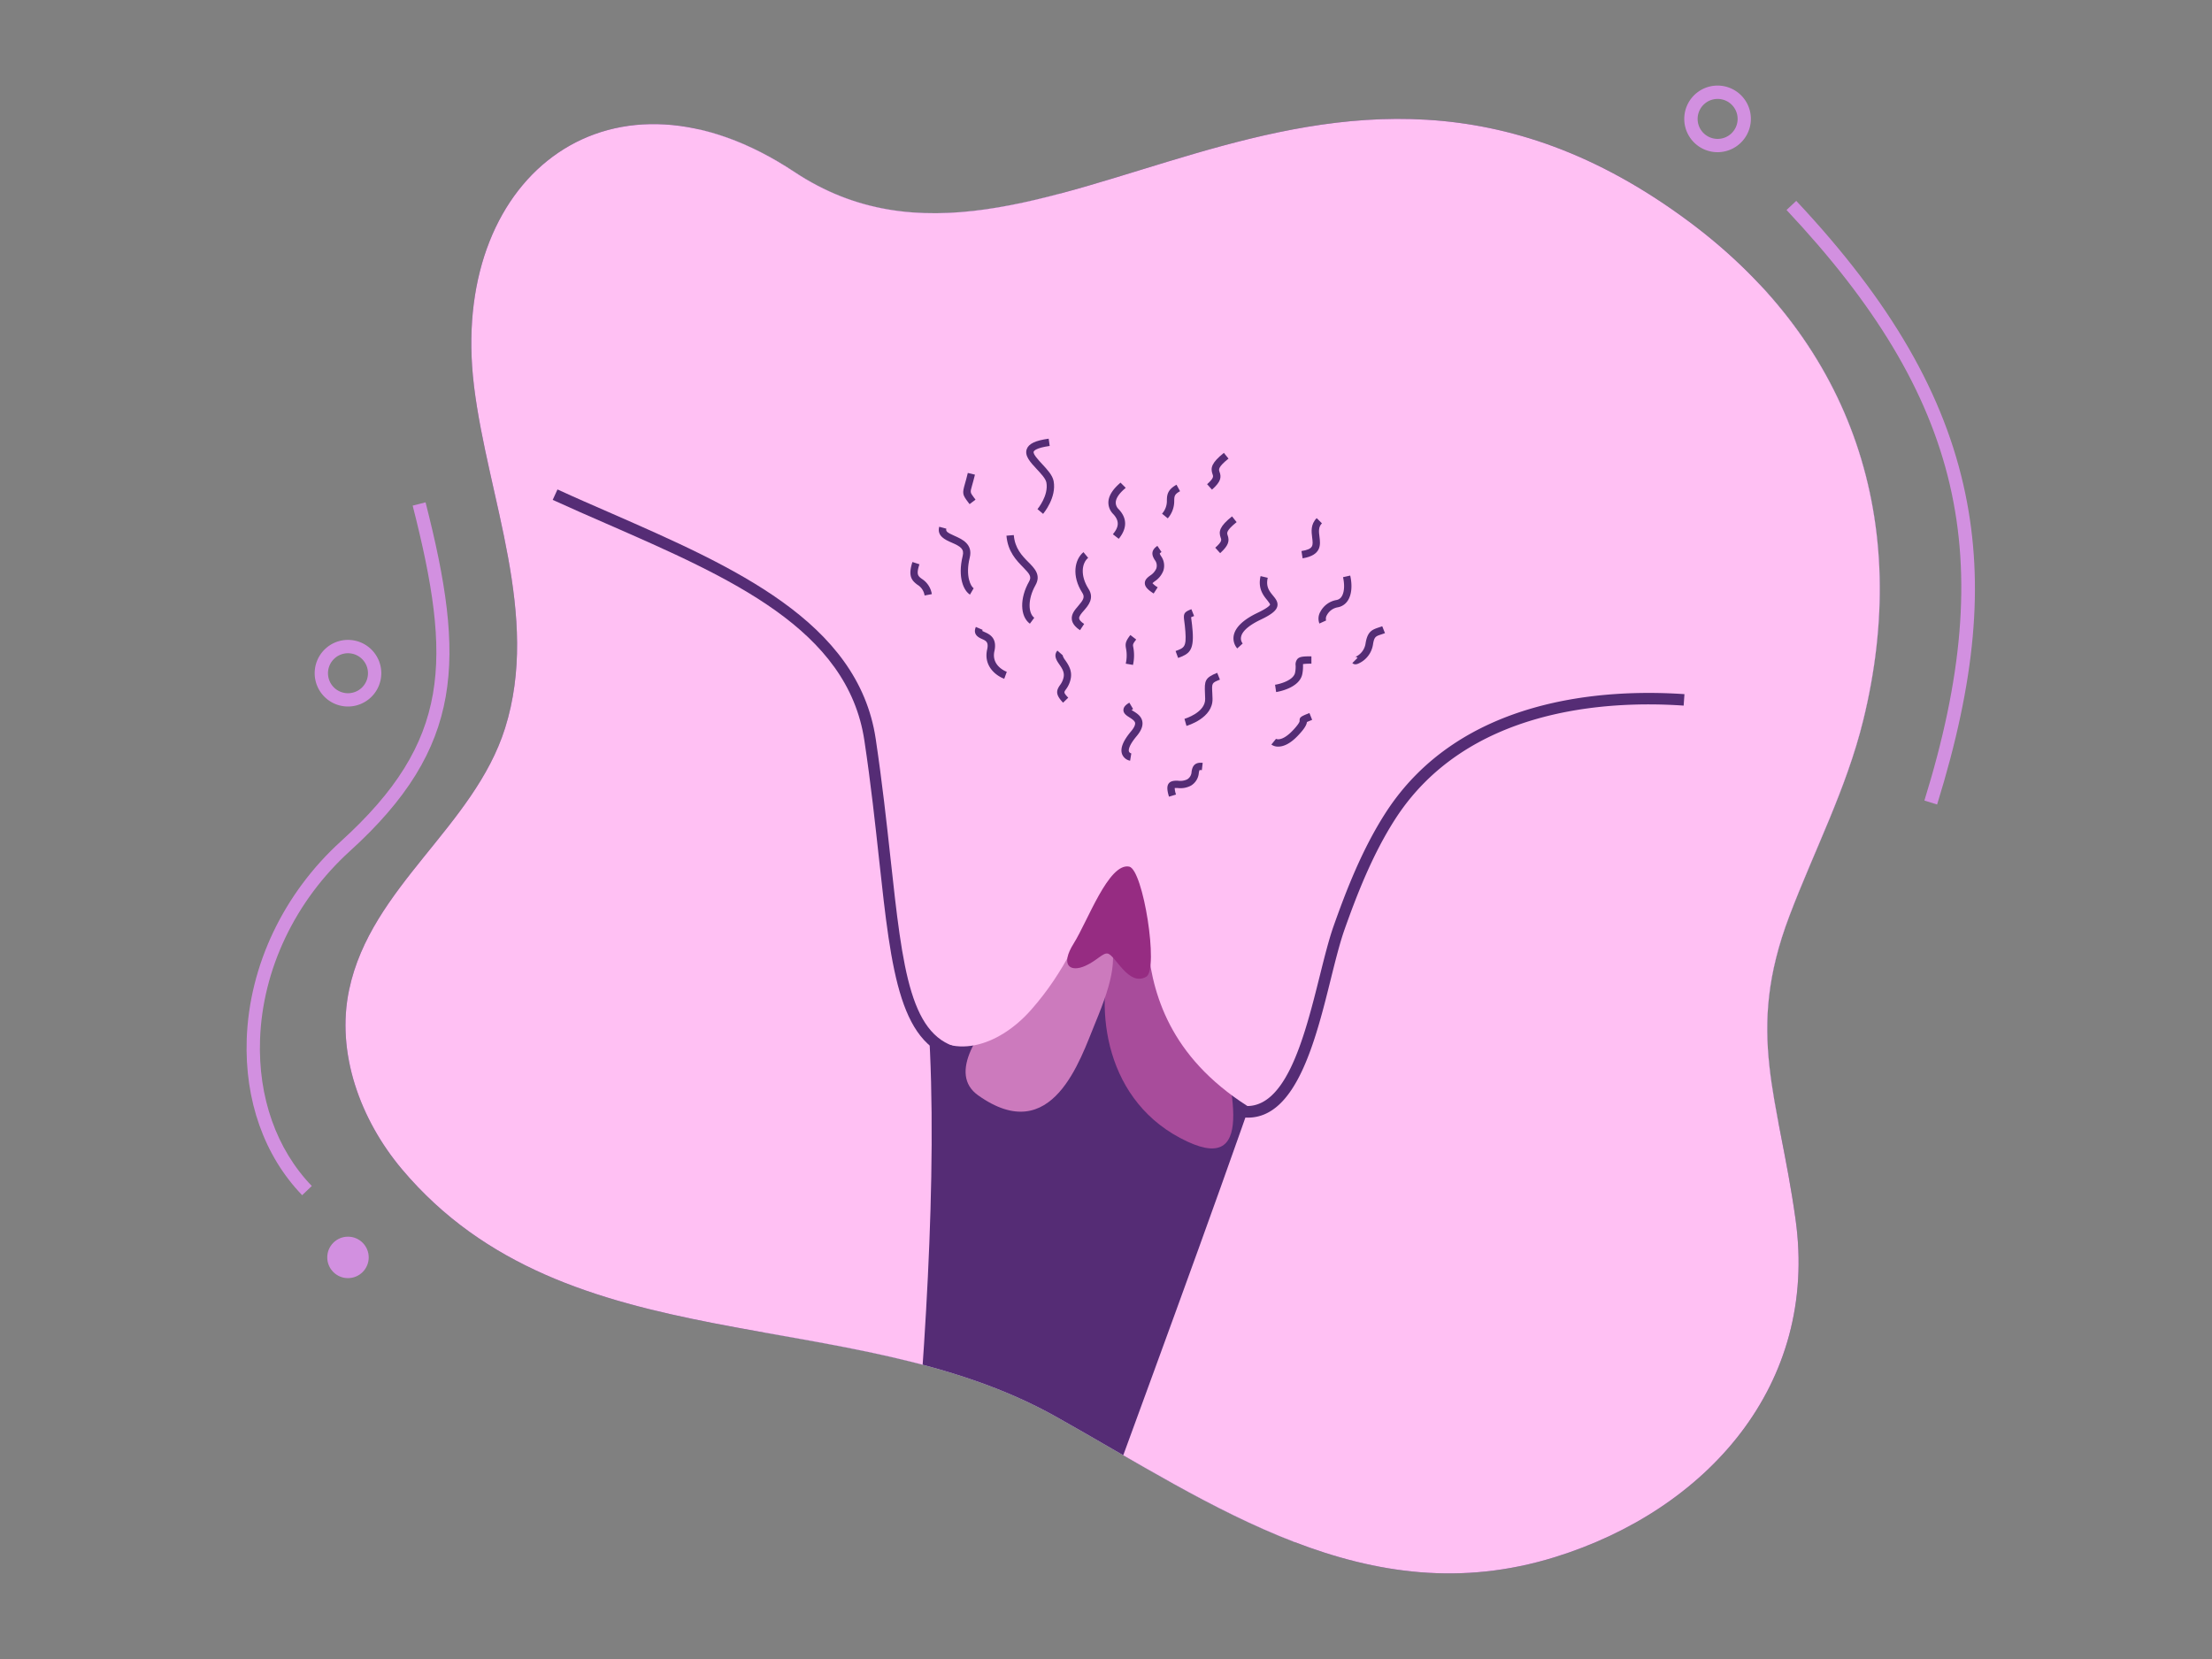 <svg xmlns="http://www.w3.org/2000/svg" xmlns:xlink="http://www.w3.org/1999/xlink" id="&#x421;&#x43B;&#x43E;&#x439;_1" data-name="&#x421;&#x43B;&#x43E;&#x439; 1" viewBox="0 0 812.18 609.13"><rect x="0" y="0" width="812.18" height="609.13" fill="#808080" stroke="none"/><defs><style>.cls-1{fill:none;}.cls-2{clip-path:url(#clip-path);}.cls-3{fill:#ece9ff;}.cls-4{fill:#552c75;}.cls-5{fill:#ffc0f3;}.cls-6{fill:#a84c9b;}.cls-7{fill:#cc7abd;}.cls-8{fill:#962c82;}.cls-9{fill:#d290e0;}</style><clipPath id="clip-path"><path class="cls-1" d="M173.63,137.93c-7-74.36,51.34-119,118-74.84C381.86,123,483.4-20.63,620.35,81.52c60.46,45.1,81.49,110.74,63.79,182.89-6.2,25.29-18,47.83-27.14,71.95-16.34,43.1-4,66.28,2.26,111.29,8.54,60.88-32.64,106.79-88.32,124.07-68.94,21.39-125.16-19-183.24-51.58l0,0c-75.88-42.59-179.26-18.64-240.09-90.81-15.31-18.17-24.34-42.8-19.4-66,8-37.8,45.81-59.72,57.25-96C198.42,226,179.17,183,174.07,142,173.9,140.65,173.75,139.29,173.63,137.93Z"></path></clipPath></defs><g class="cls-2"><path class="cls-3" d="M364.5,609.93C306,575.82,97,172.79,230.59,65s204.91,89.36,239.46,89.83S653.13,20.48,731.46,181.3,438.9,628.39,364.5,609.93Z"></path><rect class="cls-4" x="9.19" y="-33.19" width="879.35" height="669.4" transform="translate(66.98 -81.31) rotate(11.18)"></rect><path class="cls-5" d="M339.11,356.4c12,97.82-16.14,297.91-16.14,297.91S36.49,535,35.27,528.54,67.74-35.11,67.74-35.11l360-53L739.84.12l58.6,312.08L704.87,722.27S371,668.21,371.18,654.46s64.1-178,99.28-282.31"></path><path class="cls-6" d="M408.4,349.22c-6.65,21-2.94,55.85,27.71,70,25.79,11.93,15.56-22.15,9.58-49C439.1,340.71,408.4,349.22,408.4,349.22Z"></path><path class="cls-7" d="M406.52,341.14c4,9.86,2.4,18.14-4.44,34.63-5.37,12.93-15.63,45.87-42.95,26.39-22.11-15.76,42.76-63.4,42.76-63.4l4.91,1"></path><path class="cls-5" d="M309.8,233.56c-7.48,68.59,6.89,119.55,27.53,143.06,11.78,13.4,29.37,7.59,41.2-5.77,25.49-28.78,24.25-60.47,36.32-56.34,16.25,1.33-13.75,57.56,45.85,93.25C483.11,421.19,510,373.81,544.93,280"></path><path class="cls-4" d="M458.18,410.36a19.29,19.29,0,0,1-4.58-.58l1-4.09c17.08,4.21,24.25-24.43,30-47.45,1.71-6.85,3.33-13.32,5.06-18.22,4.62-13.06,10.49-28.21,19.05-41.51,27.43-42.64,80.54-45.64,109.77-43.64l-.29,4.21c-28.29-1.95-79.68.89-105.94,41.71-8.32,12.94-14.08,27.8-18.62,40.63-1.66,4.72-3.26,11.09-4.94,17.84C483,382.22,475.92,410.36,458.18,410.36Z"></path><path class="cls-4" d="M352.71,389.14c-22.35-4-25.37-31.69-29.94-73.62-1.42-13-3-27.72-5.39-43.59-6.11-40.91-49.1-59.7-94.61-79.6-6.53-2.85-13.29-5.8-19.83-8.79l1.75-3.83c6.51,3,13.25,5.91,19.77,8.76C269,208,315.09,228.09,321.54,271.31c2.38,15.95,4,30.72,5.42,43.75,4.52,41.47,7.25,66.5,26.49,69.94Z"></path><path class="cls-8" d="M398.49,354.63c-5.48,2.45-9.39-.05-4.25-8.24s12.81-29.65,20.35-28.2c5.17,1,10.91,37.73,6.31,40.42-6.54,3.81-11.33-7.92-14.2-8.49C404.93,349.77,402.75,352.73,398.49,354.63Z"></path><path class="cls-4" d="M383,188.68l-2.07-1.74c.05-.05,4.17-5,3.27-9.79-.26-1.4-2-3.26-3.52-4.89-2.34-2.51-4.56-4.88-3.69-7.34.7-2,3.18-3.17,8.05-3.85l.38,2.67c-5,.71-5.77,1.78-5.88,2.09-.32.9,1.67,3,3.12,4.58,1.86,2,3.79,4.07,4.2,6.24C388,182.69,383.17,188.44,383,188.68Z"></path><path class="cls-4" d="M410.76,197.82l-2.14-1.66.14-.18c1.61-2,2.71-4.32,0-7.21a6,6,0,0,1-1.79-4.41c.12-3.22,2.93-5.78,4.13-6.87l.31-.29,1.92,1.91-.41.38c-1,.86-3.17,2.89-3.25,5a3.36,3.36,0,0,0,1.06,2.46c3.12,3.3,3.17,6.92.17,10.73Z"></path><path class="cls-4" d="M428.77,190.32l-2.1-1.71a7,7,0,0,0,1.77-4.92c.05-1.79.11-3.83,3.54-5.71l1.3,2.38c-2.07,1.13-2.1,1.85-2.14,3.41A9.61,9.61,0,0,1,428.77,190.32Z"></path><path class="cls-4" d="M448,203.1l-1.8-2c2.54-2.24,2.31-2.87,2-3.67-.82-2.32-.4-4.16,4.16-7.83l1.69,2.11c-3.9,3.13-3.59,4-3.3,4.82C451.45,198.54,451.22,200.19,448,203.1Z"></path><path class="cls-4" d="M445,179.78l-1.79-2c2.53-2.24,2.31-2.87,2-3.67-.82-2.32-.4-4.16,4.16-7.83l1.7,2.11c-3.9,3.13-3.6,4-3.31,4.82C448.53,175.22,448.3,176.87,445,179.78Z"></path><path class="cls-4" d="M478.28,205l-.42-2.67c4.47-.72,4.3-2,3.93-4.93-.28-2.17-.62-4.87,1.66-7.16l1.92,1.91c-1.35,1.35-1.14,3-.9,4.91C484.84,199.9,485.34,203.84,478.28,205Z"></path><path class="cls-4" d="M454.28,238.08a5.63,5.63,0,0,1-1.29-4.73c.56-3,3.52-5.85,8.77-8.35,4-1.91,4.51-2.81,4.57-3s-.57-1-1-1.58c-1.42-1.72-3.56-4.33-2.48-8.89l2.63.62c-.77,3.26.61,4.93,1.94,6.55.94,1.15,1.92,2.33,1.58,3.89s-2.06,3-6.05,4.9c-5.47,2.6-7,4.88-7.26,6.35a2.91,2.91,0,0,0,.59,2.43Z"></path><path class="cls-4" d="M423.59,217.92c-2.24-1.43-3.18-2.5-3.24-3.71-.06-1.36,1-2.19,2-2.92a5.78,5.78,0,0,0,2.22-2.57,3.37,3.37,0,0,0-.61-3.17c-.66-1.11-1.89-3.18,1-5.12l1.51,2.25c-.57.38-.65.58-.65.58a4.67,4.67,0,0,0,.47.91,6,6,0,0,1,.84,5.42,8.16,8.16,0,0,1-3.13,3.84,8.38,8.38,0,0,0-.84.7,7.69,7.69,0,0,0,1.91,1.5Z"></path><path class="cls-4" d="M429.22,292.52c-.78-2.54-.8-4-.05-4.92s2.19-1,3.38-.94a5.86,5.86,0,0,0,3.37-.51,3.36,3.36,0,0,0,1.59-2.8c.22-1.28.63-3.66,4.08-3.25l-.31,2.69a1.78,1.78,0,0,0-.87,0,5.22,5.22,0,0,0-.24,1,6,6,0,0,1-2.87,4.66,8.2,8.2,0,0,1-4.88.89,10.49,10.49,0,0,0-1.1,0,7.83,7.83,0,0,0,.48,2.39Z"></path><path class="cls-4" d="M396.55,231.39c-1.84-1.23-2.82-2.51-3-3.91-.27-2,1.12-3.58,2.34-5,1.83-2.13,2.53-3.22,1.51-4.8-4-6.24-2.84-12.25.41-14.95l1.73,2.09c-2.33,1.93-3,6.47.14,11.4,2.21,3.44-.08,6.09-1.75,8-.89,1-1.81,2.1-1.7,2.87.08.57.71,1.27,1.84,2Z"></path><path class="cls-4" d="M378.14,229c-3.65-2.7-3.77-9.35-.3-15.47,1-1.76.29-2.73-2.18-5.25s-5.62-5.73-6.12-11.59l2.69-.23c.42,4.89,3,7.56,5.36,9.93s4.7,4.79,2.6,8.48c-3,5.34-2.59,10.36-.44,11.95Z"></path><path class="cls-4" d="M356,185.11l-.57-.76c-2.07-2.75-2.14-3.19-1.14-6.7.28-1,.64-2.22,1.06-4l2.62.63c-.43,1.78-.8,3.08-1.08,4.06-.7,2.46-.7,2.46.7,4.33l.59.78Z"></path><path class="cls-4" d="M356.14,218.32c-2.16-1.3-4.65-6.16-2.67-14.2.63-2.56-.75-3.46-4.05-4.9-2.32-1-5.48-2.4-4.57-5.81l2.61.7c-.25,1,.29,1.42,3,2.63s6.84,3,5.6,8c-1.7,6.89.46,10.66,1.44,11.25Z"></path><path class="cls-4" d="M484.45,228.94a5,5,0,0,1,.38-4.38,8.27,8.27,0,0,1,5.82-4.24,2.77,2.77,0,0,0,1.93-1.25c1-1.49,1.21-4.17.54-7.15l2.64-.59c.84,3.75.5,7.12-.93,9.25A5.49,5.49,0,0,1,491.1,223a5.56,5.56,0,0,0-3.88,2.82,2.53,2.53,0,0,0-.32,2Z"></path><path class="cls-4" d="M432.57,241.58l-.93-2.54c3.14-1.16,4-1.47,3.6-7.08-.12-1.78-.29-3-.41-3.88-.35-2.57-.2-3.26,2.15-4.22l.46-.18,1,2.5-.48.19-.62.26c0,.26.07.68.13,1.09.12.87.3,2.19.43,4.06C438.44,239.07,436.44,240.15,432.57,241.58Z"></path><path class="cls-4" d="M468.56,254.1l-.4-2.68c1.86-.28,6.8-1.63,7.36-4.46a11.07,11.07,0,0,0,.2-2.56,3.17,3.17,0,0,1,.69-2.48c.83-.84,2.12-.93,5.1-.94v2.71a22.39,22.39,0,0,0-3.08.14c0,.16,0,.37,0,.55a14.54,14.54,0,0,1-.26,3.1C477.13,252.76,468.91,254.05,468.56,254.1Z"></path><path class="cls-4" d="M497.69,243.91a1.56,1.56,0,0,1-1.15-.45l1.91-1.92a1,1,0,0,0-.82-.33,6.43,6.43,0,0,0,3.76-4.92c.68-4.33,2.28-5.06,4.83-5.9.4-.13.83-.27,1.3-.45l1,2.53c-.51.19-1,.35-1.41.49-2,.66-2.55.84-3,3.75a9.15,9.15,0,0,1-5.51,7A2.68,2.68,0,0,1,497.69,243.91Z"></path><path class="cls-4" d="M416,244.14l-2.66-.46a13.43,13.43,0,0,0,.11-5.52c-.32-1.69-.27-2.61,1.59-5l2.14,1.65c-1.3,1.67-1.26,1.87-1.07,2.84A16.06,16.06,0,0,1,416,244.14Z"></path><path class="cls-4" d="M435.64,266.53l-.74-2.6c.08,0,7.75-2.29,7.6-7.35,0-.76-.05-1.43-.07-2-.2-4.56-.08-5.71,4.49-7.54l1,2.5c-3,1.2-3,1.2-2.8,4.92,0,.6.05,1.29.08,2.06C445.42,263.67,436,266.41,435.64,266.53Z"></path><path class="cls-4" d="M390.33,258c-2.77-2.9-2.58-4.38-1.15-6.42a7.07,7.07,0,0,0,1.35-2.94c.37-1.85-.62-3.3-1.58-4.69s-2.25-3.28-.7-5.07l2,1.77a.15.15,0,0,0-.05.08,5.49,5.49,0,0,0,.94,1.69c1.09,1.59,2.59,3.78,2,6.75a9.63,9.63,0,0,1-1.8,4c-.74,1.05-.83,1.19.89,3Z"></path><path class="cls-4" d="M368.73,249.22c-2.79-1-7.68-4.48-6.28-10.74.61-2.73-.4-3.19-1.93-3.88-1.12-.51-3.44-1.57-2.21-4.41l2.48,1.07a1,1,0,0,0-.12.42c.08,0,.61.3,1,.46,1.58.72,4.54,2.06,3.45,6.93-1.22,5.46,4.3,7.51,4.54,7.6Z"></path><path class="cls-4" d="M339.48,218.65a5.53,5.53,0,0,0-2.62-3.94c-2.08-1.55-3.54-3.15-1.84-8.36l2.57.84c-1.23,3.77-.53,4.3.88,5.35a8.14,8.14,0,0,1,3.67,5.6Z"></path><path class="cls-4" d="M469.34,274.13a4.17,4.17,0,0,1-2.53-.75l1.7-2.1h0s2.14,1.28,6.41-3.34c1.46-1.58,2.29-2.76,2.26-3.25-.07-1.4.49-1.63,3.6-2.89l1,2.51c-.84.34-1.52.62-1.92.8-.11.91-.67,2.19-3,4.67C473.67,273.28,471.08,274.13,469.34,274.13Z"></path><path class="cls-4" d="M414.94,279.31a3.92,3.92,0,0,1-2.93-2.38c-.78-2.09.29-4.84,3.27-8.4,1.1-1.3,1.61-2.38,1.49-3.12s-1.16-1.43-2.06-2-2.23-1.37-2.22-2.69,1.17-2.12,2.17-2.72l1.38,2.33c-.24.15-.43.27-.56.37l.64.4c1.27.78,3,1.84,3.32,3.87.26,1.58-.42,3.31-2.08,5.29-3.18,3.79-3,5.33-2.82,5.72a1.25,1.25,0,0,0,.84.65Z"></path></g><path class="cls-9" d="M110.94,438.84C97,424.37,89.82,404,90.59,381.55c.94-27.08,13.55-53.57,34.61-72.68,40.39-36.66,40.84-66.35,26.32-123.22l4.73-1.21c14.75,57.74,14.24,89.93-27.77,128.05-20.09,18.23-32.11,43.46-33,69.23-.73,21.14,6,40.22,19,53.74Z"></path><path class="cls-9" d="M711.25,295.39l-4.67-1.45c27.68-89.27,14-148-50.62-216.84l3.57-3.35c34.83,37.12,54.56,71.28,62.08,107.52C728.54,214.72,725.35,249.91,711.25,295.39Z"></path><path class="cls-9" d="M630.64,55.88a12.23,12.23,0,1,1,12.23-12.22A12.24,12.24,0,0,1,630.64,55.88Zm0-19.56A7.34,7.34,0,1,0,638,43.66,7.34,7.34,0,0,0,630.64,36.32Z"></path><path class="cls-9" d="M127.77,259.41A12.23,12.23,0,1,1,140,247.18,12.24,12.24,0,0,1,127.77,259.41Zm0-19.56a7.34,7.34,0,1,0,7.34,7.33A7.34,7.34,0,0,0,127.77,239.85Z"></path><circle class="cls-9" cx="127.77" cy="461.68" r="7.61"></circle></svg>